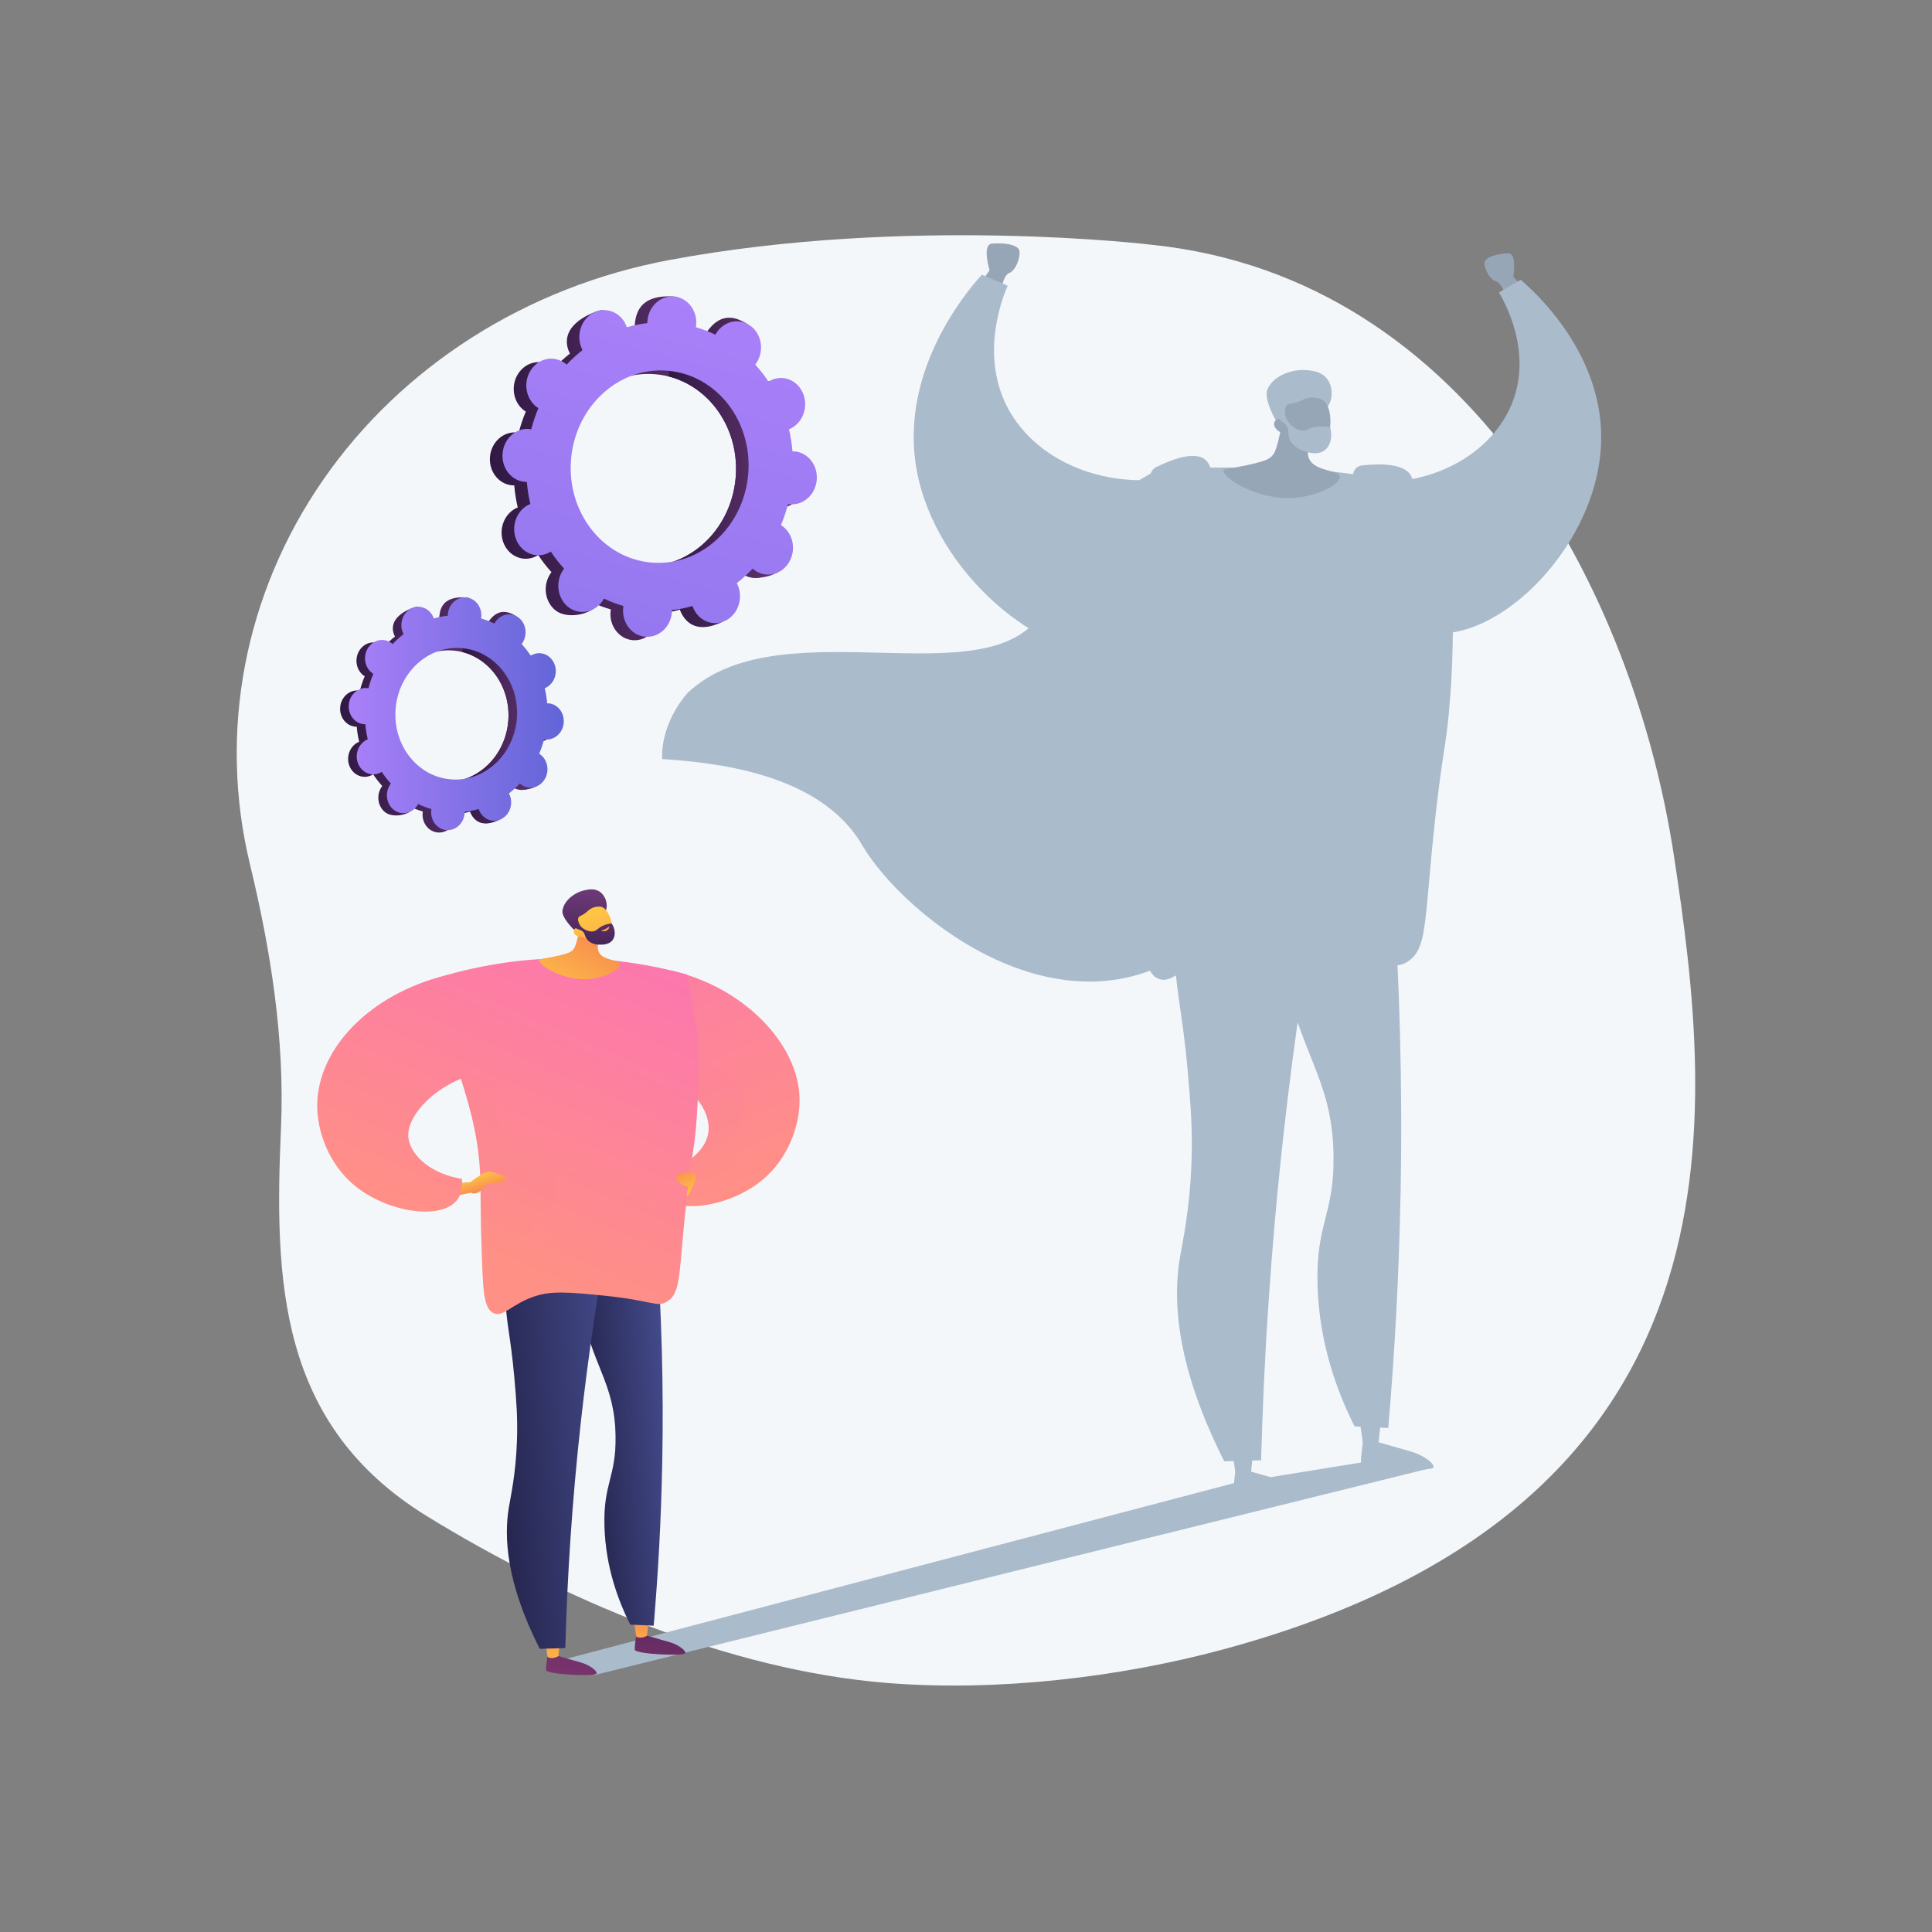 <?xml version="1.0" encoding="UTF-8"?>
<svg id="Calque_1" xmlns="http://www.w3.org/2000/svg" version="1.1" xmlns:xlink="http://www.w3.org/1999/xlink" viewBox="0 0 3710 3710">
  <rect x="0" y="0" width="3710" height="3710" fill="#808080" stroke="none"/>
  <!-- Generator: Adobe Illustrator 29.3.1, SVG Export Plug-In . SVG Version: 2.1.0 Build 151)  -->
  <defs>
    <style>
      .st0 {
        fill: url(#Dégradé_sans_nom_25);
      }

      .st1 {
        fill: url(#Dégradé_sans_nom_11);
      }

      .st2 {
        fill: url(#Dégradé_sans_nom_7);
      }

      .st3 {
        fill: url(#Dégradé_sans_nom_6);
      }

      .st4 {
        fill: url(#Dégradé_sans_nom_20);
      }

      .st5 {
        fill: url(#Dégradé_sans_nom_13);
      }

      .st6 {
        fill: url(#Dégradé_sans_nom_22);
      }

      .st6, .st7, .st8, .st9 {
        isolation: isolate;
        opacity: .3;
      }

      .st10 {
        fill: url(#Dégradé_sans_nom_2);
      }

      .st11 {
        fill: url(#Dégradé_sans_nom_19);
      }

      .st7, .st12 {
        fill: #abc;
      }

      .st13 {
        fill: url(#Dégradé_sans_nom_23);
      }

      .st14 {
        fill: url(#Dégradé_sans_nom_18);
      }

      .st8 {
        fill: url(#Dégradé_sans_nom_14);
      }

      .st15 {
        fill: url(#Dégradé_sans_nom);
      }

      .st16 {
        fill: url(#Dégradé_sans_nom_9);
      }

      .st17 {
        fill: url(#Dégradé_sans_nom_4);
      }

      .st18 {
        fill: url(#Dégradé_sans_nom_24);
      }

      .st9 {
        fill: url(#Dégradé_sans_nom_8);
      }

      .st19 {
        fill: url(#Dégradé_sans_nom_12);
      }

      .st20 {
        fill: url(#Dégradé_sans_nom_16);
      }

      .st21 {
        fill: url(#Dégradé_sans_nom_3);
      }

      .st22 {
        fill: url(#Dégradé_sans_nom_21);
      }

      .st23 {
        fill: url(#Dégradé_sans_nom_15);
      }

      .st24 {
        fill: url(#Dégradé_sans_nom_5);
      }

      .st25 {
        fill: url(#Dégradé_sans_nom_10);
      }

      .st26 {
        fill: url(#Dégradé_sans_nom_17);
      }

      .st27 {
        fill: #97a6b7;
      }

      .st28 {
        fill: #f4f7fa;
      }
    </style>
    <linearGradient id="Dégradé_sans_nom" data-name="Dégradé sans nom" x1="940.7" y1="2810.7" x2="1544.5" y2="2810.7" gradientTransform="translate(0 3710) scale(1 -1)" gradientUnits="userSpaceOnUse">
      <stop offset="0" stop-color="#311944"/>
      <stop offset="1" stop-color="#6b3976"/>
    </linearGradient>
    <linearGradient id="Dégradé_sans_nom_2" data-name="Dégradé sans nom 2" x1="1283.6" y1="2812.2" x2="1544.5" y2="2812.2" gradientTransform="translate(0 3710) scale(1 -1)" gradientUnits="userSpaceOnUse">
      <stop offset="0" stop-color="#311944"/>
      <stop offset="1" stop-color="#6b3976"/>
    </linearGradient>
    <linearGradient id="Dégradé_sans_nom_3" data-name="Dégradé sans nom 3" x1="1356.7" y1="3152" x2="767.8" y2="938.5" gradientTransform="translate(0 3710) scale(1 -1)" gradientUnits="userSpaceOnUse">
      <stop offset="0" stop-color="#aa80f9"/>
      <stop offset="1" stop-color="#6165d7"/>
    </linearGradient>
    <linearGradient id="Dégradé_sans_nom_4" data-name="Dégradé sans nom 4" x1="653.1" y1="2337.2" x2="1066.1" y2="2337.2" gradientTransform="translate(0 3710) scale(1 -1)" gradientUnits="userSpaceOnUse">
      <stop offset="0" stop-color="#311944"/>
      <stop offset="1" stop-color="#6b3976"/>
    </linearGradient>
    <linearGradient id="Dégradé_sans_nom_5" data-name="Dégradé sans nom 5" x1="887.7" y1="2338.3" x2="1066.1" y2="2338.3" gradientTransform="translate(0 3710) scale(1 -1)" gradientUnits="userSpaceOnUse">
      <stop offset="0" stop-color="#311944"/>
      <stop offset="1" stop-color="#6b3976"/>
    </linearGradient>
    <linearGradient id="Dégradé_sans_nom_6" data-name="Dégradé sans nom 6" x1="669.6" y1="2339.4" x2="1082.6" y2="2339.4" gradientTransform="translate(0 3710) scale(1 -1)" gradientUnits="userSpaceOnUse">
      <stop offset="0" stop-color="#aa80f9"/>
      <stop offset="1" stop-color="#6165d7"/>
    </linearGradient>
    <linearGradient id="Dégradé_sans_nom_7" data-name="Dégradé sans nom 7" x1="6026.1" y1="1414.6" x2="6362.9" y2="2192.9" gradientTransform="translate(7474.3 3710) rotate(-180)" gradientUnits="userSpaceOnUse">
      <stop offset="0" stop-color="#ff9085"/>
      <stop offset="1" stop-color="#fb6fbb"/>
    </linearGradient>
    <linearGradient id="Dégradé_sans_nom_8" data-name="Dégradé sans nom 8" x1="6087.1" y1="1446.4" x2="6255.6" y2="1835.6" gradientTransform="translate(7474.3 3710) rotate(-180)" gradientUnits="userSpaceOnUse">
      <stop offset="0" stop-color="#ff9085"/>
      <stop offset="1" stop-color="#fb6fbb"/>
    </linearGradient>
    <linearGradient id="Dégradé_sans_nom_9" data-name="Dégradé sans nom 9" x1="3082.6" y1="1071.3" x2="3205.5" y2="627.6" gradientTransform="translate(4481.3 3696.3) rotate(175.4)" gradientUnits="userSpaceOnUse">
      <stop offset="0" stop-color="#311944"/>
      <stop offset="1" stop-color="#893976"/>
    </linearGradient>
    <linearGradient id="Dégradé_sans_nom_10" data-name="Dégradé sans nom 10" x1="3192" y1="757.6" x2="3193.8" y2="907.3" gradientTransform="translate(4481.3 3696.3) rotate(175.4)" gradientUnits="userSpaceOnUse">
      <stop offset="0" stop-color="#ffc444"/>
      <stop offset="1" stop-color="#f36f56"/>
    </linearGradient>
    <linearGradient id="Dégradé_sans_nom_11" data-name="Dégradé sans nom 11" x1="3236.5" y1="1114" x2="3359.5" y2="670.3" gradientTransform="translate(4481.3 3696.3) rotate(175.4)" gradientUnits="userSpaceOnUse">
      <stop offset="0" stop-color="#311944"/>
      <stop offset="1" stop-color="#893976"/>
    </linearGradient>
    <linearGradient id="Dégradé_sans_nom_12" data-name="Dégradé sans nom 12" x1="3365.1" y1="755.6" x2="3366.9" y2="905.2" gradientTransform="translate(4481.3 3696.3) rotate(175.4)" gradientUnits="userSpaceOnUse">
      <stop offset="0" stop-color="#ffc444"/>
      <stop offset="1" stop-color="#f36f56"/>
    </linearGradient>
    <linearGradient id="Dégradé_sans_nom_13" data-name="Dégradé sans nom 13" x1="3105.7" y1="1239" x2="3265.1" y2="1239" gradientTransform="translate(4481.3 3696.3) rotate(175.4)" gradientUnits="userSpaceOnUse">
      <stop offset="0" stop-color="#444b8c"/>
      <stop offset="1" stop-color="#26264f"/>
    </linearGradient>
    <linearGradient id="Dégradé_sans_nom_14" data-name="Dégradé sans nom 14" x1="3105.7" y1="1239" x2="3265.1" y2="1239" gradientTransform="translate(4481.3 3696.3) rotate(175.4)" gradientUnits="userSpaceOnUse">
      <stop offset="0" stop-color="#444b8c"/>
      <stop offset="1" stop-color="#26264f"/>
    </linearGradient>
    <linearGradient id="Dégradé_sans_nom_15" data-name="Dégradé sans nom 15" x1="3195.7" y1="1216.3" x2="3437.6" y2="1216.3" gradientTransform="translate(4481.3 3696.3) rotate(175.4)" gradientUnits="userSpaceOnUse">
      <stop offset="0" stop-color="#444b8c"/>
      <stop offset="1" stop-color="#26264f"/>
    </linearGradient>
    <linearGradient id="Dégradé_sans_nom_16" data-name="Dégradé sans nom 16" x1="1295.8" y1="1292.6" x2="1632.9" y2="2071.5" gradientTransform="translate(-341.5 3710) scale(1 -1)" gradientUnits="userSpaceOnUse">
      <stop offset="0" stop-color="#ff9085"/>
      <stop offset="1" stop-color="#fb6fbb"/>
    </linearGradient>
    <linearGradient id="Dégradé_sans_nom_17" data-name="Dégradé sans nom 17" x1="1559.6" y1="1837.5" x2="1568.3" y2="2068.7" gradientTransform="translate(-1146.8 2873.9) rotate(26.6) scale(1 -1)" gradientUnits="userSpaceOnUse">
      <stop offset="0" stop-color="#ffc444"/>
      <stop offset="1" stop-color="#f36f56"/>
    </linearGradient>
    <linearGradient id="Dégradé_sans_nom_18" data-name="Dégradé sans nom 18" x1="2822.9" y1="3036" x2="2764.1" y2="3185.4" gradientTransform="translate(4735.1 3896.4) rotate(162.1)" gradientUnits="userSpaceOnUse">
      <stop offset="0" stop-color="#311944"/>
      <stop offset="1" stop-color="#6b3976"/>
    </linearGradient>
    <linearGradient id="Dégradé_sans_nom_19" data-name="Dégradé sans nom 19" x1="576.1" y1="3214.9" x2="573.4" y2="2996.9" gradientTransform="translate(1769.4 4961.8) rotate(-21.4) scale(1 -1)" gradientUnits="userSpaceOnUse">
      <stop offset="0" stop-color="#ffc444"/>
      <stop offset="1" stop-color="#f36f56"/>
    </linearGradient>
    <linearGradient id="Dégradé_sans_nom_20" data-name="Dégradé sans nom 20" x1="2805" y1="3028.8" x2="2746.1" y2="3178.4" gradientTransform="translate(4735.1 3896.4) rotate(162.1)" gradientUnits="userSpaceOnUse">
      <stop offset="0" stop-color="#311944"/>
      <stop offset="1" stop-color="#6b3976"/>
    </linearGradient>
    <linearGradient id="Dégradé_sans_nom_21" data-name="Dégradé sans nom 21" x1="2747.3" y1="3119" x2="2750.4" y2="3091.7" gradientTransform="translate(4735.1 3896.4) rotate(162.1)" gradientUnits="userSpaceOnUse">
      <stop offset="0" stop-color="#ffc444"/>
      <stop offset="1" stop-color="#f36f56"/>
    </linearGradient>
    <linearGradient id="Dégradé_sans_nom_22" data-name="Dégradé sans nom 22" x1="1357.7" y1="1265.8" x2="1694.8" y2="2044.7" gradientTransform="translate(-341.5 3710) scale(1 -1)" gradientUnits="userSpaceOnUse">
      <stop offset="0" stop-color="#ff9085"/>
      <stop offset="1" stop-color="#fb6fbb"/>
    </linearGradient>
    <linearGradient id="Dégradé_sans_nom_23" data-name="Dégradé sans nom 23" x1="1256.8" y1="1454.3" x2="1272.5" y2="1406.5" gradientTransform="translate(-341.5 3710) scale(1 -1)" gradientUnits="userSpaceOnUse">
      <stop offset="0" stop-color="#ffc444"/>
      <stop offset="1" stop-color="#f36f56"/>
    </linearGradient>
    <linearGradient id="Dégradé_sans_nom_24" data-name="Dégradé sans nom 24" x1="1037.5" y1="1404.4" x2="1374.6" y2="2183.3" gradientTransform="translate(-341.5 3710) scale(1 -1)" gradientUnits="userSpaceOnUse">
      <stop offset="0" stop-color="#ff9085"/>
      <stop offset="1" stop-color="#fb6fbb"/>
    </linearGradient>
    <linearGradient id="Dégradé_sans_nom_25" data-name="Dégradé sans nom 25" x1="6142.5" y1="1416.8" x2="6177" y2="1496.5" gradientTransform="translate(7474.3 3710) rotate(-180)" gradientUnits="userSpaceOnUse">
      <stop offset="0" stop-color="#ffc444"/>
      <stop offset="1" stop-color="#f36f56"/>
    </linearGradient>
  </defs>
  <g id="Illustration">
    <g>
      <path class="st28" d="M3214.1,1641.3c-75.9-496.9-387.1-1107.3-1002-1171.2,0,0-466.8-56.8-927.1,29.3-273.1,51.1-512.6,203.1-664.2,421.7-151.5,218.5-202.2,485-140.7,739,39.9,165,66.9,335.8,59.5,505.3-12.9,295.1-5.5,570.5,280.9,746.5,255.7,157.1,577.5,295.7,884.5,320,208.6,16.5,442.6-10.2,643.7-64.5,1024.8-276.8,941.3-1029.2,865.4-1526.1Z"/>
      <g>
        <g>
          <path class="st15" d="M1493.1,975c25.9,2.2,48.8-18.8,51.1-46.8,2.4-28-16.7-52.5-42.6-54.7-1.3-.1-2.7-.1-4-.1-1.2-14.5-3.5-28.6-6.7-42.4,1.2-.5,2.5-1,3.7-1.6,23.6-12.1,33.9-42.5,23-67.9-10.9-25.4-38.8-36.1-62.4-24-1.2.6-2.4,1.3-3.6,2.1-7.7-11.6-16.2-22.6-25.5-32.8.9-1.1,1.7-2.3,2.5-3.5,15-23.2,9.9-54.8-11.3-70.7-21.2-15.9-50.6-10-65.6,13.2-.8,1.2-1.4,2.4-2.1,3.6-12-5.8-24.5-10.6-37.5-14.3.2-1.4.4-2.8.6-4.3,2.4-28,7.5-59.7-18.4-61.4-59.9-4.1-72.9,25.5-75.3,53.5-.1,1.5-.2,2.9-.2,4.3-13.4,1.5-26.5,4.2-39.3,7.9-.4-1.3-.9-2.6-1.5-3.9-10.9-25.4-8.9-42.3-33.7-32.8-54,20.7-62.6,51.3-51.7,76.7.6,1.3,1.2,2.6,1.9,3.8-10.9,8.5-21.1,17.9-30.6,28-1-.9-2.1-1.8-3.2-2.6-21.2-15.9-50.6-10-65.6,13.2-15,23.2-9.9,54.8,11.3,70.7,1.1.8,2.2,1.5,3.3,2.2-5.5,13-10.1,26.6-13.7,40.7-1.3-.2-2.6-.4-4-.6-25.9-2.2-48.8,18.8-51.1,46.8-2.4,28,16.7,52.5,42.6,54.7,1.3.1,2.7.1,4,.1,1.2,14.5,3.5,28.6,6.7,42.4-1.2.5-2.5,1-3.7,1.6-23.6,12.1-33.9,42.5-23,67.9,10.9,25.4,38.8,36.1,62.4,24,1.2-.6,2.4-1.3,3.6-2.1,7.7,11.6,16.2,22.6,25.5,32.8-.9,1.1-1.7,2.3-2.5,3.5-15,23.2-9.9,54.8,11.3,70.7s67.2,8.6,82.2-14.6c.8-1.2-15.2-1-14.5-2.3,12,5.8,24.5,10.6,37.5,14.3-.2,1.4-.4,2.8-.6,4.3-2.4,28,16.7,52.5,42.6,54.7,25.9,2.2,48.8-18.8,51.1-46.8.1-1.5.2-2.9.2-4.3,13.4-1.5,26.5-4.2,39.3-7.9.4,1.3.9,2.6,1.5,3.9,10.9,25.4,38.8,36.1,62.4,24,23.6-12.1,33.9-42.5,23-67.9-.6-1.3-1.2-2.6-1.9-3.8,10.9-8.5,21.1-17.9,30.6-28,1,.9,2.1,1.8,3.2,2.6,21.2,15.9,50.6,10,65.6-13.2,15-23.2,9.9-54.8-11.3-70.7-1.1-.8-2.2-1.5-3.3-2.2,5.5-13,10.1-26.6,13.7-40.7,1.3.2,2.6.4,4,.6ZM1227.1,1087c-94-7.9-163.2-96.8-154.6-198.5,8.6-101.7,91.7-177.8,185.6-169.9,94,7.9,163.2,96.8,154.6,198.5-8.6,101.7-91.7,177.8-185.6,169.9Z"/>
          <path class="st10" d="M1494.6,829.4c23.6-12.1,33.9-42.5,23-67.9-10.9-25.4-38.8-36.1-62.4-24-1.2.6-2.4,1.3-3.6,2.1-7.7-11.6-16.2-22.6-25.5-32.8.9-1.1,1.7-2.3,2.5-3.5,15-23.2,26.5-69.1,3.7-82.8-43.2-25.9-65.6,2-80.6,25.2-.8,1.2-1.4,2.4-2.1,3.6-12-5.8-24.5-10.6-37.5-14.3.2-1.4.4-2.8.6-4.3,1.3-15.2-3.8-29.4-12.9-39.5-5.8,43.8-11.2,87.7-16.2,131.6,80.6,20.3,136.9,102,129.1,194.3-6.6,78.2-57.2,141.2-123,162.5.2,8.5.4,17.1.3,25.7-.2,23.2-1.7,46.5-3.2,69.8,6.4-1.3,12.7-2.8,18.9-4.6.4,1.3.9,2.6,1.5,3.9,10.9,25.4,35.2,40.8,78.6,20.4,24-11.3,17.7-38.9,6.8-64.3-.6-1.3-1.2-2.6-1.9-3.8,10.9-8.5,21.1-17.9,30.6-28,1,.9,2.1,1.8,3.2,2.6,21.2,15.9,68.9,7,83.8-16.2s-8.4-51.8-29.6-67.7c-1.1-.8-2.2-1.5-3.3-2.2,5.5-13,10.1-26.6,13.7-40.7,1.3.2,2.6.4,4,.6,25.9,2.2,48.8-18.8,51.1-46.8,2.4-28-16.7-52.5-42.6-54.7-1.3-.1-2.7-.1-4-.1-1.2-14.5-3.5-28.6-6.7-42.4,1.2-.5,2.5-1,3.7-1.6Z"/>
          <path class="st21" d="M1517.3,968.3c25.9,2.2,48.8-18.8,51.1-46.8,2.4-28-16.7-52.5-42.6-54.7-1.3-.1-2.7-.1-4-.1-1.2-14.5-3.5-28.6-6.7-42.4,1.2-.5,2.5-1,3.7-1.6,23.6-12.1,33.9-42.5,23-67.9-10.9-25.4-38.8-36.1-62.4-24-1.2.6-2.4,1.3-3.6,2.1-7.7-11.6-16.2-22.6-25.5-32.8.9-1.1,1.7-2.3,2.5-3.5,15-23.2,9.9-54.8-11.3-70.7-21.2-15.9-50.6-10-65.6,13.2-.8,1.2-1.4,2.4-2.1,3.6-12-5.8-24.5-10.6-37.5-14.3.2-1.4.4-2.8.6-4.3,2.4-28-16.7-52.5-42.6-54.7-25.9-2.2-48.8,18.8-51.1,46.8-.1,1.5-.2,2.9-.2,4.3-13.4,1.5-26.5,4.2-39.3,7.9-.4-1.3-.9-2.6-1.5-3.9-10.9-25.4-38.8-36.1-62.4-24-23.6,12.1-33.9,42.5-23,67.9.6,1.3,1.2,2.6,1.9,3.8-10.9,8.5-21.1,17.9-30.6,28-1-.9-2.1-1.8-3.2-2.6-21.2-15.9-50.6-10-65.6,13.2-15,23.2-9.9,54.8,11.3,70.7,1.1.8,2.2,1.5,3.3,2.2-5.5,13-10.1,26.6-13.7,40.7-1.3-.2-2.6-.4-4-.6-25.9-2.2-48.8,18.8-51.1,46.8-2.4,28,16.7,52.5,42.6,54.7,1.3.1,2.7.1,4,.1,1.2,14.5,3.5,28.6,6.7,42.4-1.2.5-2.5,1-3.7,1.6-23.6,12.1-33.9,42.5-23,67.9,10.9,25.4,38.9,36.1,62.4,24,1.2-.6,2.4-1.3,3.6-2.1,7.7,11.6,16.2,22.6,25.5,32.8-.9,1.1-1.7,2.3-2.5,3.5-15,23.2-9.9,54.8,11.3,70.7,21.2,15.9,50.6,10,65.6-13.2.8-1.2,1.4-2.4,2.1-3.6,12,5.8,24.5,10.6,37.5,14.3-.2,1.4-.4,2.8-.6,4.3-2.4,28,16.7,52.5,42.6,54.7,25.9,2.2,48.8-18.8,51.1-46.8.1-1.5.2-2.9.2-4.3,13.4-1.5,26.5-4.2,39.3-7.9.4,1.3.9,2.6,1.5,3.9,10.9,25.4,38.8,36.1,62.4,24,23.6-12.1,33.9-42.5,23-67.9-.6-1.3-1.2-2.6-1.9-3.8,10.9-8.5,21.1-17.9,30.6-28,1,.9,2.1,1.8,3.2,2.6,21.2,15.9,50.6,10,65.6-13.2,15-23.2,9.9-54.8-11.3-70.7-1.1-.8-2.2-1.5-3.3-2.2,5.5-13,10.1-26.6,13.7-40.7,1.3.2,2.6.4,4,.6ZM1251.2,1080.3c-93.9-7.9-163.2-96.8-154.6-198.5,8.6-101.7,91.7-177.8,185.6-169.9,93.9,7.9,163.2,96.8,154.6,198.5s-91.7,177.8-185.6,169.9Z"/>
        </g>
        <g>
          <path class="st17" d="M1031,1424.6c17.7,1.5,33.4-12.8,35-32,1.6-19.2-11.4-35.9-29.1-37.4-.9,0-1.8,0-2.7,0-.8-9.9-2.4-19.6-4.6-29,.8-.3,1.7-.7,2.5-1.1,16.1-8.3,23.2-29.1,15.7-46.4s-26.6-24.7-42.7-16.4c-.8.4-1.6.9-2.4,1.4-5.3-8-11.1-15.4-17.5-22.4.6-.8,1.2-1.5,1.7-2.4,10.3-15.9,6.8-37.5-7.7-48.4-14.5-10.9-34.6-6.8-44.9,9-.5.8-1,1.6-1.4,2.5-8.2-4-16.8-7.2-25.6-9.8.2-1,.3-1.9.4-2.9,1.6-19.2,5.1-40.8-12.6-42-41-2.8-49.9,17.5-51.5,36.6,0,1-.1,2-.1,3-9.2,1-18.2,2.8-26.9,5.4-.3-.9-.6-1.8-1-2.7-7.5-17.3-6.1-28.9-23-22.4-36.9,14.2-42.9,35.1-35.4,52.5.4.9.8,1.8,1.3,2.6-7.4,5.8-14.4,12.2-21,19.2-.7-.6-1.4-1.2-2.2-1.8-14.5-10.9-34.6-6.8-44.9,9-10.2,15.9-6.8,37.5,7.7,48.4.7.6,1.5,1.1,2.3,1.5-3.8,8.9-6.9,18.2-9.4,27.8-.9-.2-1.8-.3-2.7-.4-17.7-1.5-33.4,12.8-35,32-1.6,19.2,11.4,35.9,29.1,37.4.9,0,1.8,0,2.7,0,.8,9.9,2.4,19.6,4.6,29-.8.3-1.7.7-2.5,1.1-16.1,8.3-23.2,29.1-15.7,46.4,7.5,17.3,26.6,24.7,42.7,16.4.8-.4,1.6-.9,2.4-1.4,5.3,8,11.1,15.5,17.5,22.4-.6.8-1.2,1.5-1.7,2.4-10.2,15.9-6.8,37.5,7.7,48.4,14.5,10.9,46,5.9,56.2-10,.5-.8-10.4-.7-9.9-1.6,8.2,4,16.8,7.2,25.6,9.8-.2,1-.3,1.9-.4,2.9-1.6,19.2,11.4,35.9,29.1,37.4,17.7,1.5,33.4-12.8,35-32,0-1,.1-2,.1-3,9.2-1,18.2-2.8,26.9-5.4.3.9.6,1.8,1,2.7,7.5,17.3,26.6,24.7,42.7,16.4,16.1-8.3,23.2-29.1,15.7-46.4-.4-.9-.8-1.8-1.3-2.6,7.4-5.8,14.4-12.2,21-19.2.7.6,1.4,1.2,2.2,1.8,14.5,10.9,34.6,6.8,44.9-9,10.3-15.9,6.8-37.5-7.7-48.4-.7-.6-1.5-1-2.3-1.5,3.8-8.9,6.9-18.2,9.4-27.8.9.2,1.8.3,2.7.4ZM849,1501.2c-64.3-5.4-111.6-66.2-105.8-135.8s62.7-121.6,127-116.2c64.3,5.4,111.6,66.2,105.8,135.8-5.9,69.6-62.7,121.6-127,116.2Z"/>
          <path class="st24" d="M1032,1324.9c16.1-8.3,23.2-29.1,15.7-46.4-7.5-17.3-26.6-24.7-42.7-16.4-.8.4-1.6.9-2.4,1.4-5.3-8-11.1-15.4-17.5-22.4.6-.8,1.2-1.5,1.7-2.4,10.2-15.9,18.1-47.3,2.6-56.6-29.5-17.7-44.9,1.4-55.2,17.2-.5.8-1,1.6-1.4,2.5-8.2-4-16.8-7.2-25.6-9.8.2-1,.3-1.9.4-2.9.9-10.4-2.6-20.1-8.8-27.1-3.9,30-7.7,60-11.1,90,55.2,13.9,93.6,69.8,88.3,132.9-4.5,53.5-39.2,96.6-84.1,111.2.1,5.8.3,11.7.2,17.6-.1,15.9-1.2,31.8-2.2,47.7,4.4-.9,8.7-1.9,12.9-3.2.3.9.6,1.8,1,2.7,7.5,17.3,24.1,27.9,53.8,14,16.4-7.7,12.1-26.6,4.6-44-.4-.9-.8-1.8-1.3-2.6,7.4-5.8,14.4-12.2,21-19.2.7.6,1.4,1.2,2.2,1.8,14.5,10.9,47.1,4.8,57.4-11.1,10.3-15.9-5.7-35.5-20.2-46.3-.7-.6-1.5-1-2.3-1.5,3.8-8.9,6.9-18.2,9.4-27.8.9.2,1.8.3,2.7.4,17.7,1.5,33.4-12.8,35-32s-11.4-35.9-29.1-37.4c-.9,0-1.8,0-2.7,0-.8-9.9-2.4-19.6-4.6-29,.8-.3,1.7-.7,2.5-1.1Z"/>
          <path class="st3" d="M1047.5,1420c17.7,1.5,33.4-12.8,35-32,1.6-19.2-11.4-35.9-29.1-37.4-.9,0-1.8,0-2.7,0-.8-9.9-2.4-19.6-4.6-29,.8-.3,1.7-.7,2.5-1.1,16.1-8.3,23.2-29.1,15.7-46.4s-26.6-24.7-42.7-16.4c-.8.4-1.6.9-2.4,1.4-5.3-8-11.1-15.5-17.5-22.4.6-.8,1.2-1.5,1.7-2.4,10.2-15.9,6.8-37.5-7.7-48.4-14.5-10.9-34.6-6.8-44.9,9-.5.8-1,1.6-1.4,2.5-8.2-4-16.8-7.2-25.6-9.8.2-1,.3-1.9.4-2.9,1.6-19.2-11.4-35.9-29.1-37.4-17.7-1.5-33.4,12.8-35,32,0,1-.1,2-.1,3-9.2,1-18.2,2.8-26.9,5.4-.3-.9-.6-1.8-1-2.7-7.5-17.3-26.6-24.7-42.7-16.4-16.1,8.3-23.2,29.1-15.7,46.4.4.9.8,1.8,1.3,2.6-7.4,5.8-14.4,12.2-21,19.2-.7-.6-1.4-1.2-2.2-1.8-14.5-10.9-34.6-6.8-44.9,9-10.3,15.9-6.8,37.5,7.7,48.4.7.6,1.5,1,2.3,1.5-3.8,8.9-6.9,18.2-9.4,27.8-.9-.2-1.8-.3-2.7-.4-17.7-1.5-33.4,12.8-35,32-1.6,19.2,11.4,35.9,29.1,37.4.9,0,1.8,0,2.7,0,.8,9.9,2.4,19.6,4.6,29-.8.3-1.7.7-2.5,1.1-16.1,8.3-23.2,29.1-15.7,46.4,7.5,17.3,26.6,24.7,42.7,16.4.8-.4,1.6-.9,2.4-1.4,5.3,8,11.1,15.5,17.5,22.4-.6.8-1.2,1.5-1.7,2.4-10.2,15.9-6.8,37.5,7.7,48.4,14.5,10.9,34.6,6.8,44.9-9,.5-.8,1-1.6,1.4-2.5,8.2,4,16.8,7.2,25.6,9.8-.2,1-.3,1.9-.4,2.9-1.6,19.2,11.4,35.9,29.1,37.4,17.7,1.5,33.4-12.8,35-32,0-1,.1-2,.1-3,9.2-1,18.2-2.8,26.9-5.4.3.9.6,1.8,1,2.7,7.5,17.3,26.6,24.7,42.7,16.4,16.1-8.3,23.2-29.1,15.7-46.4-.4-.9-.8-1.8-1.3-2.6,7.4-5.8,14.4-12.2,21-19.2.7.6,1.4,1.2,2.2,1.8,14.5,10.9,34.6,6.8,44.9-9,10.3-15.9,6.8-37.5-7.7-48.4-.7-.6-1.5-1-2.3-1.5,3.8-8.9,6.9-18.2,9.4-27.8.9.2,1.8.3,2.7.4ZM865.5,1496.6c-64.3-5.4-111.6-66.2-105.8-135.8,5.9-69.6,62.7-121.6,127-116.2,64.3,5.4,111.6,66.2,105.8,135.8-5.9,69.6-62.7,121.6-127,116.2Z"/>
        </g>
      </g>
      <g>
        <g>
          <g>
            <path class="st12" d="M2735.9,988.9c-81-120.4-517.1-86.8-517.1-86.8-10.8,16-125.5,42.3-206.1,250.3-80.6,207.9-506.9,3.2-692.2,178.1,0,0-51.6,54.5-49,127.1,99.3,6.6,303.2,26.4,383.9,165,80.8,138.6,409.1,405.2,672.5,167.1,263.4-238.1,306.2,0,306.2,0,0,0,182.7-680.4,101.7-800.8Z"/>
            <g>
              <path class="st27" d="M1885.7,539.4l14.5-20.2s-14.9-49.3,4.2-51.3c19-2,51.9.4,53.4,14.8,1.5,14.5-8.4,37.1-19.3,41.3-10.9,4.2-14.5,26.2-14.5,26.2l-38.3-10.9Z"/>
              <path class="st12" d="M2222.9,1226.8c-8.2,7-17.2,12.9-27.1,17.7-16.5,8-34.8,12.5-54.3,13.6-141.3,8.3-344.2-155.4-381-354.7-4.3-23-6.1-45.6-5.9-67.4,1.2-162.1,111.1-286.7,130.8-308.5,2.3.9,4.5,1.9,6.8,2.9,11.1,4.7,22.1,9.4,33.2,14.1,3.2,1.3,6.4,2.7,9.6,4.1-8.2,19-53.8,129.6-1.1,232.2,43.9,85.5,143,140.5,256.3,141.4,36.8.3,75.1-5.1,113.5-17.1,1.7-.5,3.4-1.1,5.1-1.6,0,.3,0,.7,0,1.1,1.4,24.9,10.7,240.9-85.9,322.3Z"/>
            </g>
            <g>
              <path class="st27" d="M2921.2,547.8l-15.2-16.3s7.6-45.5-9.6-45.1c-17.2.4-46.1,6.3-45.8,19.3s11.7,32,21.9,34.5c10.1,2.5,15.9,21.6,15.9,21.6l32.8-14Z"/>
              <path class="st12" d="M2878.5,561.6c9.4,15.9,62.7,109,27.6,206.2-39.1,108.4-172.6,179.8-319,152,1.2,18.3,19.3,249.8,139.4,290.2,128.9,43.3,336.5-146.6,347.8-353,9.7-176.6-131.4-300.3-154.1-319.7-13.9,8.1-27.8,16.2-41.7,24.3Z"/>
            </g>
            <path class="st12" d="M2618.5,2761.2s-5.7,34.7-5,47.1c.7,12.4,137.9,18.7,139.3,9.4s-22.7-24-39.6-29.2c-16.9-5.2-66.5-19.1-66.5-19.1l-28.2-8.3Z"/>
            <path class="st12" d="M2651.8,2726.6l-4.4,43.2s-15.9,10.5-30,2.4l-7-47,41.4,1.4Z"/>
            <path class="st12" d="M2373.6,2817.6s-5.7,34.7-5,47.1c.7,12.4,137.9,18.7,139.3,9.4,1.4-9.3-22.7-24-39.6-29.2-16.9-5.2-66.5-19.1-66.5-19.1l-28.2-8.3Z"/>
            <path class="st12" d="M2406.9,2782.9l-4.4,43.2s-15.9,10.5-30,2.4l-7-47,41.4,1.4Z"/>
            <path class="st12" d="M2626.9,1598.7c15.9,32.2,31.7,64.3,47.6,96.5,12.8,183.5,19.1,383.1,15,596.5-3,158.8-11.5,309.2-23.7,450.4-21.5-1-43-2-64.5-3-31.1-61.7-67.8-155.2-71.2-270.7-3.5-120.4,33-136.4,30.7-251.7-3-149.4-65.7-189.3-99-369-12.8-68.7-21.4-158.5-11.1-267.4,58.8,6.1,117.5,12.3,176.3,18.4Z"/>
            <path class="st7" d="M2450.5,1580.3c31.7,3.3,63.5,6.6,95.2,9.9,57.1,99.4,73.1,202.9,63.1,248.7-14.2,64.8-51.7,85.5-49.6,150.5,2,64.3,39.9,81,64,156.9,16.6,52.5,12.3,100.8,2.8,195.2-19.1,190.2-65,248.3-26.5,310.7,10.9,17.7,30.6,38.8,69.2,54.9-.9,11.7-1.9,23.4-2.9,34.9-21.5-1-43-2-64.5-3-31.1-61.7-67.8-155.2-71.2-270.7-3.5-120.4,33-136.4,30.7-251.7-3-149.4-65.7-189.3-99-369-12.8-68.7-21.4-158.5-11.1-267.4Z"/>
            <path class="st12" d="M2541.5,1656.6c-29.8,162.4-56.1,336.1-76.6,520.4-24.8,222.5-38,432.3-43.2,627.1-23.6.7-47.2,1.3-70.8,2-93-184-98.7-308.8-85.3-390,5.2-31.3,19.2-92.7,22.4-184.4,2.2-63.9-1.8-112.6-6.9-171.1-11.2-128.2-24.7-156.2-26.7-254.3-1.8-92.1-2.2-138.6,24.1-165.8,69.2-71.6,249.4,9.8,263,16.2Z"/>
            <path class="st12" d="M2784.7,1338.2c-6.4,90.8-12.6,92.2-27.2,220.4-13.7,120.5-16.2,189.6-24,231.4h0c0,0,0,.2,0,.2-.3,1.8-.7,3.6-1.1,5.4-.5,2.6-1.1,5.1-1.7,7.4,0,.2-.1.4-.2.5-.6,2.4-1.3,4.7-1.9,6.8-2.4,7.5-5.1,13.8-8.5,19.1-.7,1.1-1.4,2.1-2.1,3.1-.7,1-1.5,2-2.3,2.9-.7.8-1.4,1.6-2.1,2.4l-.4.4c-.8.9-1.7,1.7-2.6,2.5,0,0,0,0-.1.1-.8.7-1.7,1.5-2.6,2.2-.2.2-.5.4-.7.6-.7.6-1.5,1.1-2.4,1.7-1,.7-2.1,1.4-3.2,2.1-27.3,16.3-37.2-3.4-176.6-17.2-93.5-9.3-141.2-13.6-188.6,2.4-64.4,21.8-86,58.4-112.6,46.5-25.5-11.4-28.7-55.5-31.8-132.2-4.7-118.4-4.5-198.9-4.9-227.7-.1-8.3-.4-16.4-.7-24.4-.2-3.6-.4-7.3-.5-10.8,0-.6,0-1.3-.1-1.8-.5-7.7-1.1-15.3-1.8-22.8-.4-3.9-.7-7.7-1.1-11.6-.3-3-.7-6-1-8.9-.7-6.5-1.6-13-2.5-19.4-.4-2.5-.7-5.1-1.1-7.6-1.2-7.9-2.5-15.7-3.9-23.5-1.3-7.1-2.7-14.2-4.2-21.3,0-.4-.2-.7-.2-1.1-.7-3.4-1.5-6.9-2.2-10.3-7.2-32.5-16-64.5-26.1-97.5-9.9-32.5-21-65.9-32.8-101.4-3-8.9-6-17.7-8.9-26.2-24-68.9-48.5-125.2-67.7-166.1,43.4-14.7,96.6-30.1,158.1-42.3,35.2-7,73.1-12.9,113.5-17.1,1.7-.2,3.4-.4,5.1-.5,52.7-5.2,109.4-7.4,169.7-4.9,109.9,4.5,204.4,23.4,279.2,44.3,10.1,56.6,20.3,113.2,30.4,169.8,2.3,56.7,3.1,133.6-3.3,224.4Z"/>
            <g>
              <path class="st27" d="M2465.9,768.7c-1.5,33.2-6.6,59.4-11.1,77.2-5.1,20.5-8.3,25.6-12.2,29.8-5.9,6.2-14.6,11.2-62.9,20.5-26.2,5-29.6,4.7-30.3,7.2-3.5,12.4,64.9,58.9,138.4,52.5,45-3.9,87-27.2,85.2-40.7-1.8-13.6-46.8-8.8-58.8-33.8-8.3-17.4,3.3-41,16.6-60.2-10.7-22.9-54.4-29.6-65-52.5Z"/>
              <g>
                <path class="st12" d="M2549.6,780.7c10.3-14.2,10.6-38.7-1.8-54-10.7-13.2-27.2-14.8-37.1-15.8-28.6-2.9-64.5,9.6-76.6,36.1-7.2,15.7,9.4,47.8,12,53.6,3,6.5,8.2,8.7,13,13.6,6.7,6.8,17.3,17.6,34.5,35.7,1.2-5.4,3.1-12.2,6.2-19.5,1.2-2.8,5.9-13.8,13.2-23,14.6-18.4,26.8-13.4,36.6-26.8Z"/>
                <path class="st27" d="M2469.2,835s19.3,30.5,56.6,27.5c33.4-2.7,37.2-77.9,15.5-93.5-7.2-5.2-21.5-7.2-33.1-3.8-6.8,2-9.1,4.9-20.3,8-10.4,2.9-13.3,1.8-16.4,4.4-3.9,3.4-6.6,11.5.3,33.4-6.5-6.4-14.2-8.7-19.6-6.1-.9.4-3.1,2-4.4,4.4-4.5,8.7,3.5,19.5,21.4,25.6Z"/>
                <path class="st12" d="M2469.9,773.3c1.6,1.2-3.2,7.3-3.4,15.8-.5,16.6,16.6,36.2,33.7,37.6,10.1.8,12.8-5.3,29.5-7.3,10.3-1.3,19,0,24.4,1,5.5,18.1.9,36.2-11.1,44.8-12.9,9.2-29.7,4-36.7,1.8-4.7-1.5-19.7-6.1-27.8-19.7-8.4-14.2-.5-22.9-10-32.4-4.8-4.8-11-6.8-17.2-16.2-1.7-2.5-2.8-4.8-3.5-6.3,8.5-9.3,19.8-20.9,22.1-19.2Z"/>
                <path class="st12" d="M2542,827.3s-7.2,3.9-19.7,3.4c-.6,0-1.3.2-1.3.5-.3,1.2,7.8,6.4,15.2,4.2,5.2-1.6,9.2-6.6,8.5-7.8-.3-.5-1.5-.4-2.7-.2Z"/>
              </g>
            </g>
            <path class="st12" d="M2319.7,888.6c-18-27.6-71.9-5.4-100,8.7-4.7,2.4-8.3,6.6-9.8,11.7-1.5,5.1-.9,10.6,1.8,15.2,11.7,20.2,34.2,53.9,65.6,80.4,48,40.4,67.1-78.1,42.4-116Z"/>
            <path class="st12" d="M2712,920.1c-7.4-32.1-65.6-29.9-96.8-26.3-5.3.6-10.1,3.4-13.2,7.6-3.2,4.3-4.5,9.6-3.5,14.9,4.1,23,13.5,62.4,33.8,98.1,31.1,54.5,89.9-50.2,79.8-94.3Z"/>
            <path class="st7" d="M2733.5,1790c-.4,1.9-.7,3.8-1.1,5.6-.5,2.6-1.1,5.1-1.7,7.4,0,.2-.1.4-.2.5-.6,2.4-1.3,4.7-1.9,6.8-2.4,7.5-5.1,13.8-8.5,19.1-.7,1.1-1.4,2.1-2.1,3.1-.7,1-1.5,2-2.3,2.9-.7.8-1.4,1.6-2.1,2.4l-.4.4c-.8.9-1.7,1.7-2.6,2.5,0,0,0,0-.1.1-.8.7-1.7,1.5-2.6,2.2-.2.2-.5.4-.7.6-.7.6-1.5,1.1-2.4,1.7-1,.7-2.1,1.4-3.2,2.1-27.3,16.3-37.2-3.4-176.6-17.2-93.5-9.3-141.2-13.6-188.6,2.4-64.4,21.8-86,58.4-112.6,46.5-25.5-11.4-28.7-55.5-31.8-132.2-4.7-118.4-4.5-198.9-4.9-227.7-.1-8.3-.4-16.4-.7-24.4-.2-3.6-.4-7.3-.5-10.8,0-.6,0-1.3-.1-1.8-.5-7.7-1.1-15.3-1.8-22.8-.3-3.9-.7-7.7-1.1-11.6-.3-3-.6-6-1-8.9-.7-6.5-1.6-13-2.5-19.4-.4-2.5-.7-5.1-1.1-7.6-1.2-7.9-2.5-15.7-3.9-23.5-1.3-7.1-2.7-14.2-4.2-21.3,0-.4-.2-.7-.2-1.1-.7-3.4-1.5-6.9-2.2-10.3-7.2-32.5-16-64.5-26.1-97.5-141.3,8.3-344.2-155.4-381-354.7-4.3-23-6.1-45.6-5.9-67.4,18,98.9,146.8,238,277.5,271,25.5,6.4,48,14.5,67.7,23.5,81.1,36.9,114.2,87.5,114.2,87.5,3.7,2.5,6.6,5.5,8.9,8.8,21.7,31-8.3,94.5,30.3,162.6,45.1,79.5,129.2,69.2,142,127.3,16,73.1-104.6,147.2-88.2,171.4,15.8,23.2,116.7-60.6,208.1-24.5,64.1,25.3,63.7,85.8,132.3,115.1,28.5,12.2,58.1,14.3,86.1,11.3Z"/>
          </g>
          <polygon class="st12" points="2752.8 2817.8 1141.7 3216.6 1049.3 3195.4 2369.5 2848 2613.5 2808.4 2752.8 2817.8"/>
        </g>
        <g>
          <path class="st2" d="M1257.6,2253c-1.6,19.2,2.6,32.2,9.5,41.2,30.9,39.6,136,23.4,198.5-29.6,46.2-39.3,70.7-100.3,69.8-154.9-1.8-106.6-110.3-216.5-248.7-246.4-21.8,65.1-42.5,129.3-64.2,194.3,32.1.5,59.7,9.3,81.6,22.8,40.1,24.5,61.2,64.2,56,95.7-5.6,33.3-41.6,63.5-89.1,74.5-4.3,1-8.8,1.9-13.3,2.5Z"/>
          <path class="st9" d="M1270.9,2250.5c.5.4,1.1.8,1.7,1.2,51.2,32.1,164.2,5.1,140.2-32.1-24-37.2,9.3-30.2,14.7-100.7,5.4-70.5-101.5-79.8-101.5-79.8,0,0-9.8,16.9-21.9,41.3,40.1,24.5,61.2,64.2,56,95.7-5.6,33.3-41.6,63.5-89.1,74.5Z"/>
          <path class="st16" d="M1222.4,3135.1s-3.9,24.2-3.4,32.8c.5,8.6,95.9,13,96.9,6.6s-15.8-16.7-27.5-20.3c-11.8-3.6-46.3-13.3-46.3-13.3l-19.6-5.7Z"/>
          <path class="st25" d="M1245.5,3111l-3,30s-11.1,7.3-20.8,1.7l-4.9-32.7,28.8,1Z"/>
          <path class="st1" d="M1052.1,3174.2s-3.9,24.2-3.4,32.8c.5,8.6,95.9,13,96.9,6.6,1-6.4-15.8-16.7-27.5-20.3-11.8-3.6-46.3-13.3-46.3-13.3l-19.6-5.7Z"/>
          <path class="st19" d="M1075.3,3150.2l-3,30s-11.1,7.3-20.8,1.7l-4.9-32.7,28.8,1Z"/>
          <path class="st5" d="M1228.2,2326.8c11,22.4,22.1,44.7,33.1,67.1,8.9,127.6,13.3,266.3,10.4,414.7-2.1,110.4-8,215-16.5,313.1-15-.7-29.9-1.4-44.9-2.1-21.6-42.9-47.1-107.9-49.5-188.2-2.5-83.7,22.9-94.8,21.3-175-2.1-103.9-45.6-131.6-68.9-256.6-8.9-47.8-14.9-110.2-7.7-185.9,40.9,4.3,81.7,8.5,122.6,12.8Z"/>
          <path class="st8" d="M1105.6,2314c22.1,2.3,44.1,4.6,66.2,6.9,39.7,69.1,50.8,141.1,43.8,172.9-9.9,45-36,59.5-34.5,104.7,1.4,44.7,27.8,56.3,44.5,109.1,11.6,36.5,8.5,70.1,1.9,135.7-13.3,132.2-45.2,172.7-18.4,216,7.6,12.3,21.3,27,48.1,38.2-.7,8.1-1.3,16.2-2,24.3-15-.7-29.9-1.4-44.9-2.1-21.6-42.9-47.1-107.9-49.5-188.2-2.5-83.7,22.9-94.8,21.3-175-2.1-103.9-45.6-131.6-68.9-256.6-8.9-47.8-14.9-110.2-7.7-185.9Z"/>
          <path class="st23" d="M1168.9,2367c-20.7,112.9-39,233.7-53.3,361.8-17.2,154.7-26.4,300.6-30,436-16.4.5-32.8.9-49.2,1.4-64.7-127.9-68.6-214.7-59.3-271.2,3.6-21.8,13.4-64.4,15.6-128.2,1.6-44.5-1.3-78.3-4.8-119-7.8-89.2-17.2-108.6-18.5-176.8-1.3-64-1.5-96.4,16.7-115.3,48.1-49.8,173.4,6.8,182.9,11.3Z"/>
          <path class="st20" d="M814.7,1885.8c70.7-24,178.5-50.5,310.4-45.1,76.4,3.1,142.1,16.3,194.1,30.8,7,39.3,14.1,78.7,21.1,118.1,1.6,39.5,2.1,92.9-2.3,156.1-4.4,63.1-8.8,64.1-18.9,153.2-16.6,145.3-9.6,183.3-38.8,200.8-19,11.4-25.9-2.4-122.8-12-65-6.4-98.2-9.4-131.1,1.7-44.8,15.2-59.8,40.6-78.3,32.3-17.7-7.9-20-38.6-22.1-91.9-3.3-82.3-3.1-138.3-3.4-158.3-1.4-91.9-24.7-162.1-54.5-252-18.6-56.2-38.3-101.7-53.3-133.7Z"/>
          <g>
            <path class="st26" d="M1116.3,1749.7c-1,23.1-4.6,41.3-7.7,53.7-3.6,14.2-5.8,17.8-8.5,20.7-4.1,4.3-10.2,7.8-43.7,14.3-18.2,3.5-20.6,3.3-21.1,5-2.4,8.6,45.1,41,96.2,36.5,31.3-2.7,60.5-18.9,59.3-28.3-1.2-9.5-32.5-6.1-40.9-23.5-5.8-12.1,2.3-28.5,11.6-41.9-7.4-15.9-37.8-20.6-45.2-36.5Z"/>
            <g>
              <path class="st14" d="M1163.7,1747.8c4-11.5-.7-27.9-12.1-35.5-9.8-6.6-21.1-4.4-27.8-3-19.6,3.9-41,19.4-43.7,39.5-1.6,11.9,15.9,29.9,18.8,33.3,3.3,3.8,7.2,4.2,11.4,6.4,5.8,3.2,15,8.2,30.1,16.8-.3-3.9-.4-8.7.2-14.2.2-2.1,1.2-10.4,4.2-18,6-15.2,15.1-14.3,18.9-25.2Z"/>
              <path class="st11" d="M1121.1,1800.1s19,16.4,43.2,6.9c21.7-8.5,9.1-59.3-8.5-65.3-5.9-2-15.8-.4-22.8,4.2-4.1,2.7-5.1,5.1-11.9,9.4-6.3,4-8.5,3.8-10,6.3-1.9,3-2.1,9,6.9,22.1-5.6-2.9-11.2-3-14.3-.1-.5.5-1.7,2-2,3.8-1.3,6.7,6.2,12.3,19.4,12.7Z"/>
              <path class="st4" d="M1109.2,1758.9c1.3.5-.7,5.5.9,11.2,3,11.1,18.3,20.7,30,18.2,6.9-1.5,7.5-6.1,18.1-10.8,6.6-2.9,12.6-3.9,16.4-4.2,7.3,10.9,7.9,23.9,1.6,32.1-6.7,8.8-19,8.7-24.1,8.6-3.4,0-14.4,0-22.4-7.5-8.4-7.7-4.9-15.1-13.2-19.6-4.2-2.2-8.7-2.3-14.7-7.3-1.6-1.4-2.8-2.6-3.6-3.5,3.8-7.9,8.9-17.9,10.9-17.2Z"/>
              <path class="st22" d="M1168,1780.3s-4,4-12.4,6.2c-.4.1-.8.4-.8.6,0,.8,6.5,2.7,10.9-.3,3.2-2.1,4.8-6.2,4.1-6.9-.3-.3-1.1,0-1.8.4Z"/>
            </g>
          </g>
          <path class="st6" d="M1242.5,2451.9c-47.7-20.3-47.4-62.4-91.9-80-63.5-25.1-133.8,33.2-144.7,17-11.4-16.8,72.4-68.3,61.3-119.2-8.9-40.4-67.4-33.2-98.7-88.5-29.7-52.5-.9-100.9-27.2-119.2-9.4-6.5-26.1-9.1-57.7,4.8,22,68.8,37.8,129.4,39,204.6.3,20,.1,76,3.4,158.3,2.1,53.4,4.4,84,22.1,91.9,18.5,8.3,33.5-17.2,78.3-32.3,32.9-11.1,66.1-8.1,131.1-1.7,96.9,9.6,103.8,23.3,122.8,12,12.4-7.4,18.3-18.5,22.2-39.9-19.4,2.1-40.1.6-59.9-7.8Z"/>
          <path class="st13" d="M879.9,2271.5l23.4-1.3s25.6-21.4,37.3-20.1,29.1,9.4,31.2,11.1c2.1,1.7-6.4,11.2-14.9,10.3-8.5-.9-27.5,3.7-30.9,11.2-3.4,7.5-18.1,12-20.6,7.6l-31.4,6.2,6-25Z"/>
          <path class="st18" d="M887,2263.4c1.6,19.2-2.5,32.2-9.5,41.2-30.9,39.6-136,23.4-198.5-29.6-46.2-39.3-70.7-100.3-69.8-154.9,1.8-106.6,100.6-211.1,247.6-247.2,21.8,65.1,70.8,120.2,92.6,185.3-90.6,1.4-173,79.6-164.9,128.4,6.1,36.3,48.5,69,102.4,77Z"/>
          <path class="st0" d="M1322.3,2293.8s25-39.1,8-41.4-38.4.4-30,12.7c8.4,12.3,17.1,14,20.1,13.6,3-.4-7.3,28.3,1.9,15.1Z"/>
        </g>
      </g>
    </g>
  </g>
</svg>